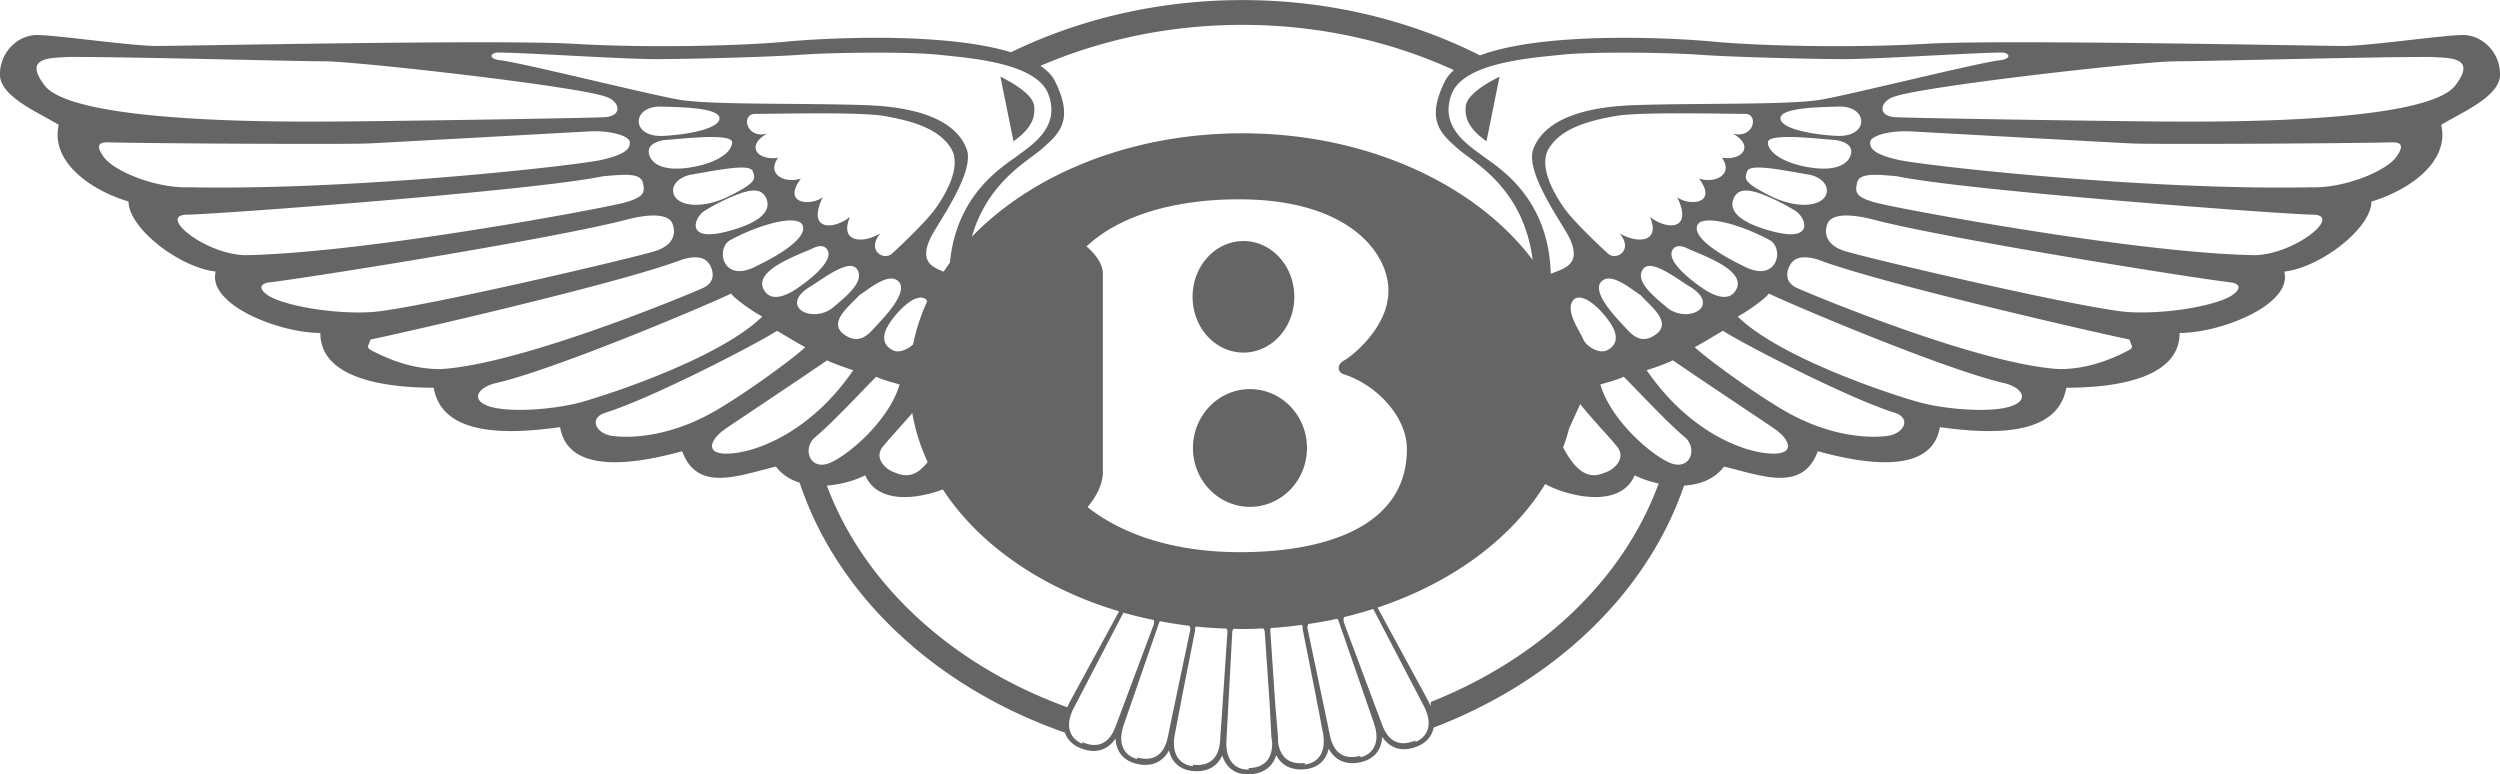 <svg xmlns="http://www.w3.org/2000/svg" preserveAspectRatio="xMidYMid" width="155" height="48" viewBox="0 0 155 48"><path d="M151.354 7.74c.541 2.309-2.027 4.075-4.325 4.754 0 1.63-3.108 4.075-5.405 4.346.54 2.038-3.919 3.804-6.487 3.804 0 2.988-4.46 3.395-7.027 3.395-.541 3.124-4.866 2.853-7.839 2.445-.54 3.26-5.54 2.038-7.568 1.494-.946 2.581-3.513 1.494-5.811.951-.613.801-1.532 1.124-2.48 1.177-2.29 6.68-8.034 12.148-15.525 15.002-.107.545-.468.939-.985 1.157-.826.348-1.629.245-2.212-.578-.032.845-.531 1.365-1.244 1.548-.845.217-1.606.019-2.067-.818-.174.779-.728 1.198-1.436 1.274-.783.085-1.448-.162-1.818-.869-.253.811-.897 1.166-1.714 1.189-.744.02-1.373-.348-1.632-1.169-.359.777-1.048 1.044-1.864.956-.708-.076-1.262-.495-1.436-1.275-.461.838-1.222 1.036-2.067.819-.713-.183-1.212-.703-1.244-1.548-.583.823-1.386.926-2.212.578-.449-.19-.782-.513-.933-.951-7.978-2.778-14.112-8.478-16.445-15.493-.566-.177-1.082-.489-1.472-.999-2.297.543-4.865 1.63-5.811-.951-2.027.544-7.028 1.766-7.568-1.494-2.973.408-7.298.679-7.838-2.445-2.568 0-7.028-.407-7.028-3.395-2.567 0-7.027-1.766-6.486-3.804-2.298-.271-5.406-2.716-5.406-4.346-2.297-.679-4.865-2.445-4.325-4.754C2.293 6.925-.005 5.974-.005 4.616s1.082-2.445 2.298-2.445 5.811.679 7.433.679 21.217-.407 25.812-.136c4.594.272 10.406.136 13.244-.135 2.16-.207 9.68-.633 13.894.662C66.892 1.193 71.788.005 77.026.005c5.399 0 10.434 1.263 14.736 3.429 4.067-1.527 12.194-1.072 14.454-.855 2.838.271 8.649.407 13.244.135s24.191.136 25.812.136 6.217-.679 7.433-.679 2.298 1.087 2.298 2.445-2.298 2.309-3.649 3.124m-2.771 1.97c.676-.951-.067-.883-.405-.883-2.433.067-14.596.135-16.014.067-1.42-.067-12.433-.679-13.717-.747s-2.5.272-2.5.68c0 .407.27.747 1.756 1.086 1.487.34 15.204 1.902 25.61 1.698 1.959.068 4.595-.951 5.27-1.901m-5.135 3.599c-1.689 0-21.623-1.494-25.812-2.377-1.419-.136-2.365-.204-2.5.407-.135.612-.068.883 1.149 1.223 1.216.339 16.014 3.124 23.514 3.26 2.5-.068 5.406-2.445 3.649-2.513m-45.293 7.709c.177.463.993.927 1.454.713s.816-.677.355-1.497-1.739-2.175-2.377-1.676c-.639.642.39 1.997.568 2.46m-.866 5.535q-.157.603-.375 1.188c1.176 2.24 2.154 1.726 2.681 1.527.54-.203 1.216-.882.675-1.561-.54-.68-1.419-1.563-2.297-2.649zm12.452-11.657c-1.986-1.07-4.221-1.605-4.505-.928-.284.678 1.064 1.677 3.016 2.604 1.95.926 2.376-1.141 1.489-1.676m1.571-1.825a12.2 12.2 0 0 0-2.377-1.141c-.212-.036-1.028-.357-1.383.249s-.212 1.497 2.377 2.175 2.057-.856 1.383-1.283m-6.711 2.324c-.213-.107-.654-.272-.887.071-.532.784 1.596 2.246 1.986 2.496.391.249 1.348.784 1.845.142.993-1.283-2.022-2.281-2.944-2.709m.206 2.396c-.603-.322-2.377-1.783-2.909-1.142-.631.762.745 1.809 1.419 2.389 1.241 1.07 3.441 0 1.49-1.247m-3.093.506c-.533-.322-1.845-1.498-2.448-.821-.603.678 1.029 2.318 1.455 2.781.425.464.993 1.141 1.915.499 1.093-.76-.319-1.782-.922-2.459m-1.984-2.543c.54.407 1.554-.272.676-1.29 1.148.679 2.567.543 1.892-1.019 1.013.815 2.702.883 1.689-1.223.675.544 2.567.476 1.351-1.154 1.014.339 2.162-.272 1.419-1.291 1.284.204 2.027-.747.676-1.494 1.284.34 1.621-1.154.811-1.222-1.419 0-6.622-.136-8.109.136-1.486.271-3.339.701-4.122 2.037-.676 1.155.473 2.988 1.014 3.735.54.748 2.095 2.242 2.703 2.785m8.602-5.144c-.177.463-.283.678 1.419 1.533 1.703.856 3.228.642 3.477-.107.201-.605-.426-1.105-1.1-1.212-1.844-.321-3.618-.677-3.796-.214m3.974-.214c1.738.25 2.27-.356 2.412-.713.142-.356.106-.82-.887-.998-1.064-.071-4.222-.464-4.222.142 0 .607.958 1.32 2.697 1.569m1.56-1.971c2.023.107 1.987-1.818.213-1.818-1.312.035-3.654.071-3.689.713s1.882 1.021 3.476 1.105m24.582 9.842c.811-.611-.068-.748-.068-.748-2.365-.271-18.109-2.784-22.366-3.938-1.689-.408-2.5-.204-2.703.271-.202.476-.202 1.291 1.014 1.698s15.136 3.667 17.703 3.803 5.609-.475 6.42-1.086m-10.744 4.618c1.824 0 3.3-.674 4.122-1.087.54-.272.338-.272.202-.747-1.689-.34-15.405-3.463-19.325-4.958-1.148-.339-1.554 0-1.756.408-.203.407-.271 1.018.472 1.358.744.34 11.285 4.754 16.285 5.026m-8.784 2.037c1.689.476 4.527.679 5.743.272s.676-1.155-.338-1.426c-3.648-.815-13.108-4.822-14.663-5.569-.134.271-1.385 1.154-1.925 1.426 2.635 2.581 9.494 4.822 11.183 5.297m-1.892 2.105c1.013-.135 1.486-1.086.473-1.426-3.041-.951-9.663-4.414-10.676-5.093-.473.271-1.352.815-1.757 1.018.811.747 3.513 2.717 5.338 3.804 3.041 1.833 5.608 1.833 6.622 1.697m-7.366 1.087c1.757.136 1.285-.883.406-1.494-.633-.441-4.622-3.089-6.352-4.279-.405.204-1.283.51-1.621.612 2.567 3.735 5.811 5.025 7.567 5.161m-5.135-.951c-1.148-.951-2.77-2.716-3.851-3.803-.44.204-.98.34-1.453.476.608 2.105 2.939 4.21 4.223 4.821s1.824-.747 1.081-1.494m-3.175 2.309c-.946 2.174-4.325 1.223-5.541.544l-.004-.011c-2.089 3.407-5.804 6.14-10.401 7.665l3.128 5.751c.068.128.115.248.165.369l.007-.267c6.753-2.671 11.948-7.571 14.131-13.548a6.3 6.3 0 0 1-1.485-.503m-18.008-7.131c.405-.203 2.77-2.037 2.737-4.346 0-2.241-2.365-5.637-9.258-5.637-4.054 0-7.432 1.019-9.459 2.92.473.408 1.013 1.019 1.013 1.698v12.428c-.068.747-.405 1.359-.946 2.038 1.892 1.494 5.135 2.92 10.136 2.784s9.662-1.766 9.662-6.383c0-1.97-1.824-3.939-3.851-4.619-.541-.136-.456-.671-.034-.883m4.41 23.568.01.093c.752-.317 1.115-1.096.5-2.252l-3.095-5.941c-.01-.021-.036-.029-.049-.049q-.875.282-1.791.502a.6.6 0 0 0 .004.365l.131.357 2.22 5.929c.451 1.23 1.243 1.344 2.07.996m-5.38-.689.076.352c.266 1.283 1.032 1.512 1.901 1.289l-.004.093c.792-.203 1.264-.92.825-2.153l-2.189-6.331c-.014-.043-.055-.07-.079-.107-.586.13-1.186.235-1.793.325-.027.075-.056.151-.055.227l1.309 6.234c.005.025.005.046.009.071m-3.14.451c.008.112.002.208.002.311.148 1.115.831 1.416 1.667 1.325l-.017.092c.812-.087 1.383-.729 1.126-2.012l-.475-2.479-.78-3.94c-.007-.031.011-.062.009-.093l-.013-.068c-.004-.024-.027-.041-.035-.064-.634.086-1.275.154-1.928.195-.009.046-.037.088-.033.134l.31 4.615zm-1.806 2.043-.03-.089c.861-.024 1.508-.431 1.473-1.617-.019-.125-.041-.247-.05-.388l-.102-1.983-.306-4.462c-.003-.077-.047-.144-.083-.212-.432.02-.865.036-1.304.036-.185 0-.367-.011-.551-.015-.031.064-.073.126-.075.198l-.359 6.689c-.082 1.307.57 1.866 1.387 1.843m-3.456-.208-.017-.092c.892.096 1.617-.24 1.697-1.548l.007-.109c.001-.026-.002-.048 0-.074l.084-1.173.358-5.331c.006-.072-.028-.138-.051-.206a28 28 0 0 1-1.909-.126c-.008.024-.032.041-.036.066l-.013.068c-.003.032.016.063.009.094l-.78 3.94-.474 2.478c-.258 1.284.313 1.926 1.125 2.013m-3.461-.445-.004-.094c.869.224 1.635-.005 1.901-1.288l.076-.352c.004-.025.004-.046.009-.072l1.309-6.233c.001-.075-.028-.149-.054-.222a27 27 0 0 1-1.828-.285c-.011.023-.037.036-.045.061l-2.19 6.331c-.438 1.234.034 1.951.826 2.154m-3.417-.953.01-.093c.827.349 1.619.235 2.07-.995l2.22-5.93.131-.356a.55.55 0 0 0 .018-.291 26 26 0 0 1-1.891-.458l-3.058 5.872c-.615 1.156-.253 1.934.5 2.251m-.915-2.256c.045-.107.085-.212.145-.325l3.06-5.625c-4.782-1.421-8.688-4.129-10.927-7.556-1.504.572-4.015.954-4.81-.874a6.6 6.6 0 0 1-2.383.632c2.301 6.164 7.803 11.178 14.915 13.748M41.167 8.685c-.993.178-1.029.642-.887.998.142.357.674.963 2.413.713 1.738-.249 2.696-.962 2.696-1.569 0-.606-3.158-.213-4.222-.142m3.441-1.365c-.035-.642-2.377-.678-3.689-.713-1.774 0-1.809 1.925.213 1.818 1.594-.084 3.512-.463 3.476-1.105m-1.738 3.504c-.674.107-1.3.607-1.1 1.212.249.749 1.774.963 3.477.107 1.702-.855 1.596-1.07 1.419-1.533s-1.951-.107-3.796.214m10.23 5.825c-.532-.641-2.306.82-2.909 1.142-1.951 1.247.249 2.317 1.49 1.247.674-.58 2.05-1.627 1.419-2.389m-.738 4.107c.922.642 1.49-.035 1.916-.499s2.057-2.103 1.454-2.781-1.916.499-2.448.821c-.603.677-2.015 1.699-.922 2.459m-1.078-5.29c-.233-.343-.674-.178-.887-.071-.922.428-3.937 1.426-2.944 2.709.497.642 1.455.107 1.845-.142.39-.25 2.518-1.712 1.986-2.496m-1.522-1.498c-.284-.677-2.518-.142-4.505.928-.887.535-.461 2.602 1.49 1.676 1.951-.927 3.299-1.926 3.015-2.604m-4.693.386c2.59-.678 2.732-1.569 2.377-2.175-.354-.606-1.17-.285-1.383-.249-.816.285-1.703.713-2.377 1.141-.674.427-1.206 1.96 1.383 1.283m2.496-6.071c-1.351.747-.608 1.698.676 1.494-.743 1.019.405 1.63 1.419 1.291-1.216 1.63.676 1.698 1.351 1.154-1.013 2.106.676 2.038 1.69 1.223-.676 1.562.743 1.698 1.892 1.019-.879 1.018.135 1.697.675 1.29.609-.543 2.163-2.037 2.703-2.785.541-.747 1.689-2.58 1.014-3.735-.782-1.336-2.636-1.766-4.122-2.037-1.487-.272-6.69-.136-8.108-.136-.811.068-.474 1.562.81 1.222m7.47 11.951c-.462.82-.107 1.283.354 1.497.349.162.9-.064 1.225-.385a12 12 0 0 1 .873-2.665c-.026-.041-.04-.087-.076-.123-.639-.499-1.915.855-2.376 1.676m1.526 5.375c-.713.835-1.389 1.539-1.833 2.098-.541.679.135 1.358.675 1.561.44.166 1.193.556 2.113-.62a12 12 0 0 1-.955-3.039m-5.009 3.048c1.284-.611 3.615-2.716 4.223-4.821-.473-.136-1.013-.272-1.453-.476-1.081 1.087-2.703 2.852-3.851 3.803-.743.747-.203 2.105 1.081 1.494m-6.217-.543c1.757-.136 5.001-1.426 7.568-5.161-.337-.102-1.216-.408-1.621-.612-1.73 1.19-5.718 3.838-6.352 4.279-.878.611-1.351 1.63.405 1.494m-7.365-1.087c1.014.136 3.581.136 6.622-1.697 1.825-1.087 4.528-3.057 5.338-3.804-.405-.203-1.284-.747-1.757-1.018-1.013.679-7.635 4.142-10.676 5.093-1.013.34-.54 1.291.473 1.426m-7.635-1.833c1.216.407 4.054.204 5.743-.272 1.689-.475 8.548-2.716 11.183-5.297-.54-.272-1.79-1.155-1.926-1.426-1.554.747-11.013 4.754-14.662 5.569-1.014.271-1.554 1.018-.338 1.426m-7.163-3.396c.822.413 2.297 1.087 4.122 1.087 5-.272 15.542-4.686 16.285-5.026s.675-.951.473-1.358-.609-.747-1.757-.408c-3.919 1.495-17.636 4.618-19.325 4.958-.136.475-.338.475.202.747m-6.622-3.531c.811.611 3.852 1.222 6.42 1.086s16.487-3.395 17.703-3.803 1.216-1.222 1.014-1.698c-.203-.475-1.014-.679-2.703-.271-4.257 1.154-20.001 3.667-22.366 3.938 0 0-.878.137-.068.748m-1.351-2.445c7.5-.136 22.298-2.921 23.514-3.26 1.217-.34 1.284-.611 1.149-1.223-.135-.611-1.081-.543-2.5-.407-4.189.883-24.123 2.377-25.812 2.377-1.757.068 1.149 2.445 3.649 2.513M6.415 9.71c.676.95 3.311 1.969 5.27 1.901 10.406.204 24.123-1.358 25.61-1.698s1.756-.679 1.756-1.086-1.216-.747-2.5-.68c-1.284.068-12.298.68-13.717.747-1.419.068-13.581 0-16.014-.067-.338 0-1.081-.068-.405.883m13.717-5.909C18.24 3.801 8.51 3.53 4.32 3.53c-1.216.067-2.906 0-1.554 1.765C4.629 7.729 18.51 7.536 20.537 7.536s15.812-.203 16.96-.272c1.149-.067.946-1.018 0-1.29-2.094-.679-15.473-2.173-17.365-2.173m38.042-.408c-1.892-.203-6.69-.135-8.514 0-1.824.137-6.824.272-8.987.272-2.162 0-8.108-.407-9.865-.407-.473.068-.473.407.203.475 1.554.204 9.121 2.105 11.081 2.445s7.568.204 11.555.34c3.986.135 5.743 1.29 6.284 2.716s-1.757 4.55-2.23 5.501c-.701 1.469.064 1.819.808 2.107q.186-.284.388-.562c.403-4.236 3.247-5.929 4.21-6.638 1.013-.748 2.635-1.834 1.891-3.804s-4.932-2.241-6.824-2.445m18.852-1.851c-4.522 0-8.773.926-12.515 2.54.394.274.713.581.893.941 1.216 2.445.27 3.26-.811 4.211-.864.76-3.363 2.047-4.334 5.441 3.747-3.88 9.858-6.41 16.767-6.41 7.732 0 14.468 3.168 18.003 7.853-.585-4.491-3.648-6.025-4.624-6.884-1.081-.951-2.027-1.766-.811-4.211.124-.248.319-.469.548-.675-3.884-1.78-8.351-2.806-13.116-2.806m47.164 1.716c-1.756 0-7.703.407-9.865.407s-7.162-.135-8.987-.272c-1.824-.135-6.622-.203-8.514 0S90.743 3.869 90 5.838c-.744 1.97.878 3.056 1.892 3.804s4.121 2.58 4.257 7.334c.81-.339 1.959-.543 1.148-2.241-.473-.951-2.77-4.075-2.23-5.501.541-1.426 2.298-2.581 6.285-2.716s9.595 0 11.554-.34 9.528-2.241 11.082-2.445c.675-.068.675-.407.202-.475m26.488.272c-4.189 0-13.919.271-15.811.271-1.893 0-15.272 1.494-17.366 2.173-.946.272-1.149 1.223 0 1.29 1.148.069 14.933.272 16.96.272s15.908.193 17.771-2.241c1.352-1.765-.337-1.698-1.554-1.765m-59.8 3.055c.068-.679 1.148-1.358 2.094-1.833l-.81 4.007c-1.149-.815-1.352-1.495-1.284-2.174M62.025 4.752c.946.475 2.027 1.154 2.095 1.833s-.135 1.359-1.284 2.174zm15.474 26.672c-1.953 0-3.536-1.634-3.536-3.649s1.583-3.65 3.536-3.65 3.535 1.634 3.535 3.65-1.582 3.649-3.535 3.649m-.405-9.564c-1.742 0-3.154-1.548-3.154-3.458 0-1.909 1.412-3.457 3.154-3.457s3.153 1.548 3.153 3.457c0 1.91-1.412 3.458-3.153 3.458" fill-rule="evenodd" style="fill:#666565"/></svg>